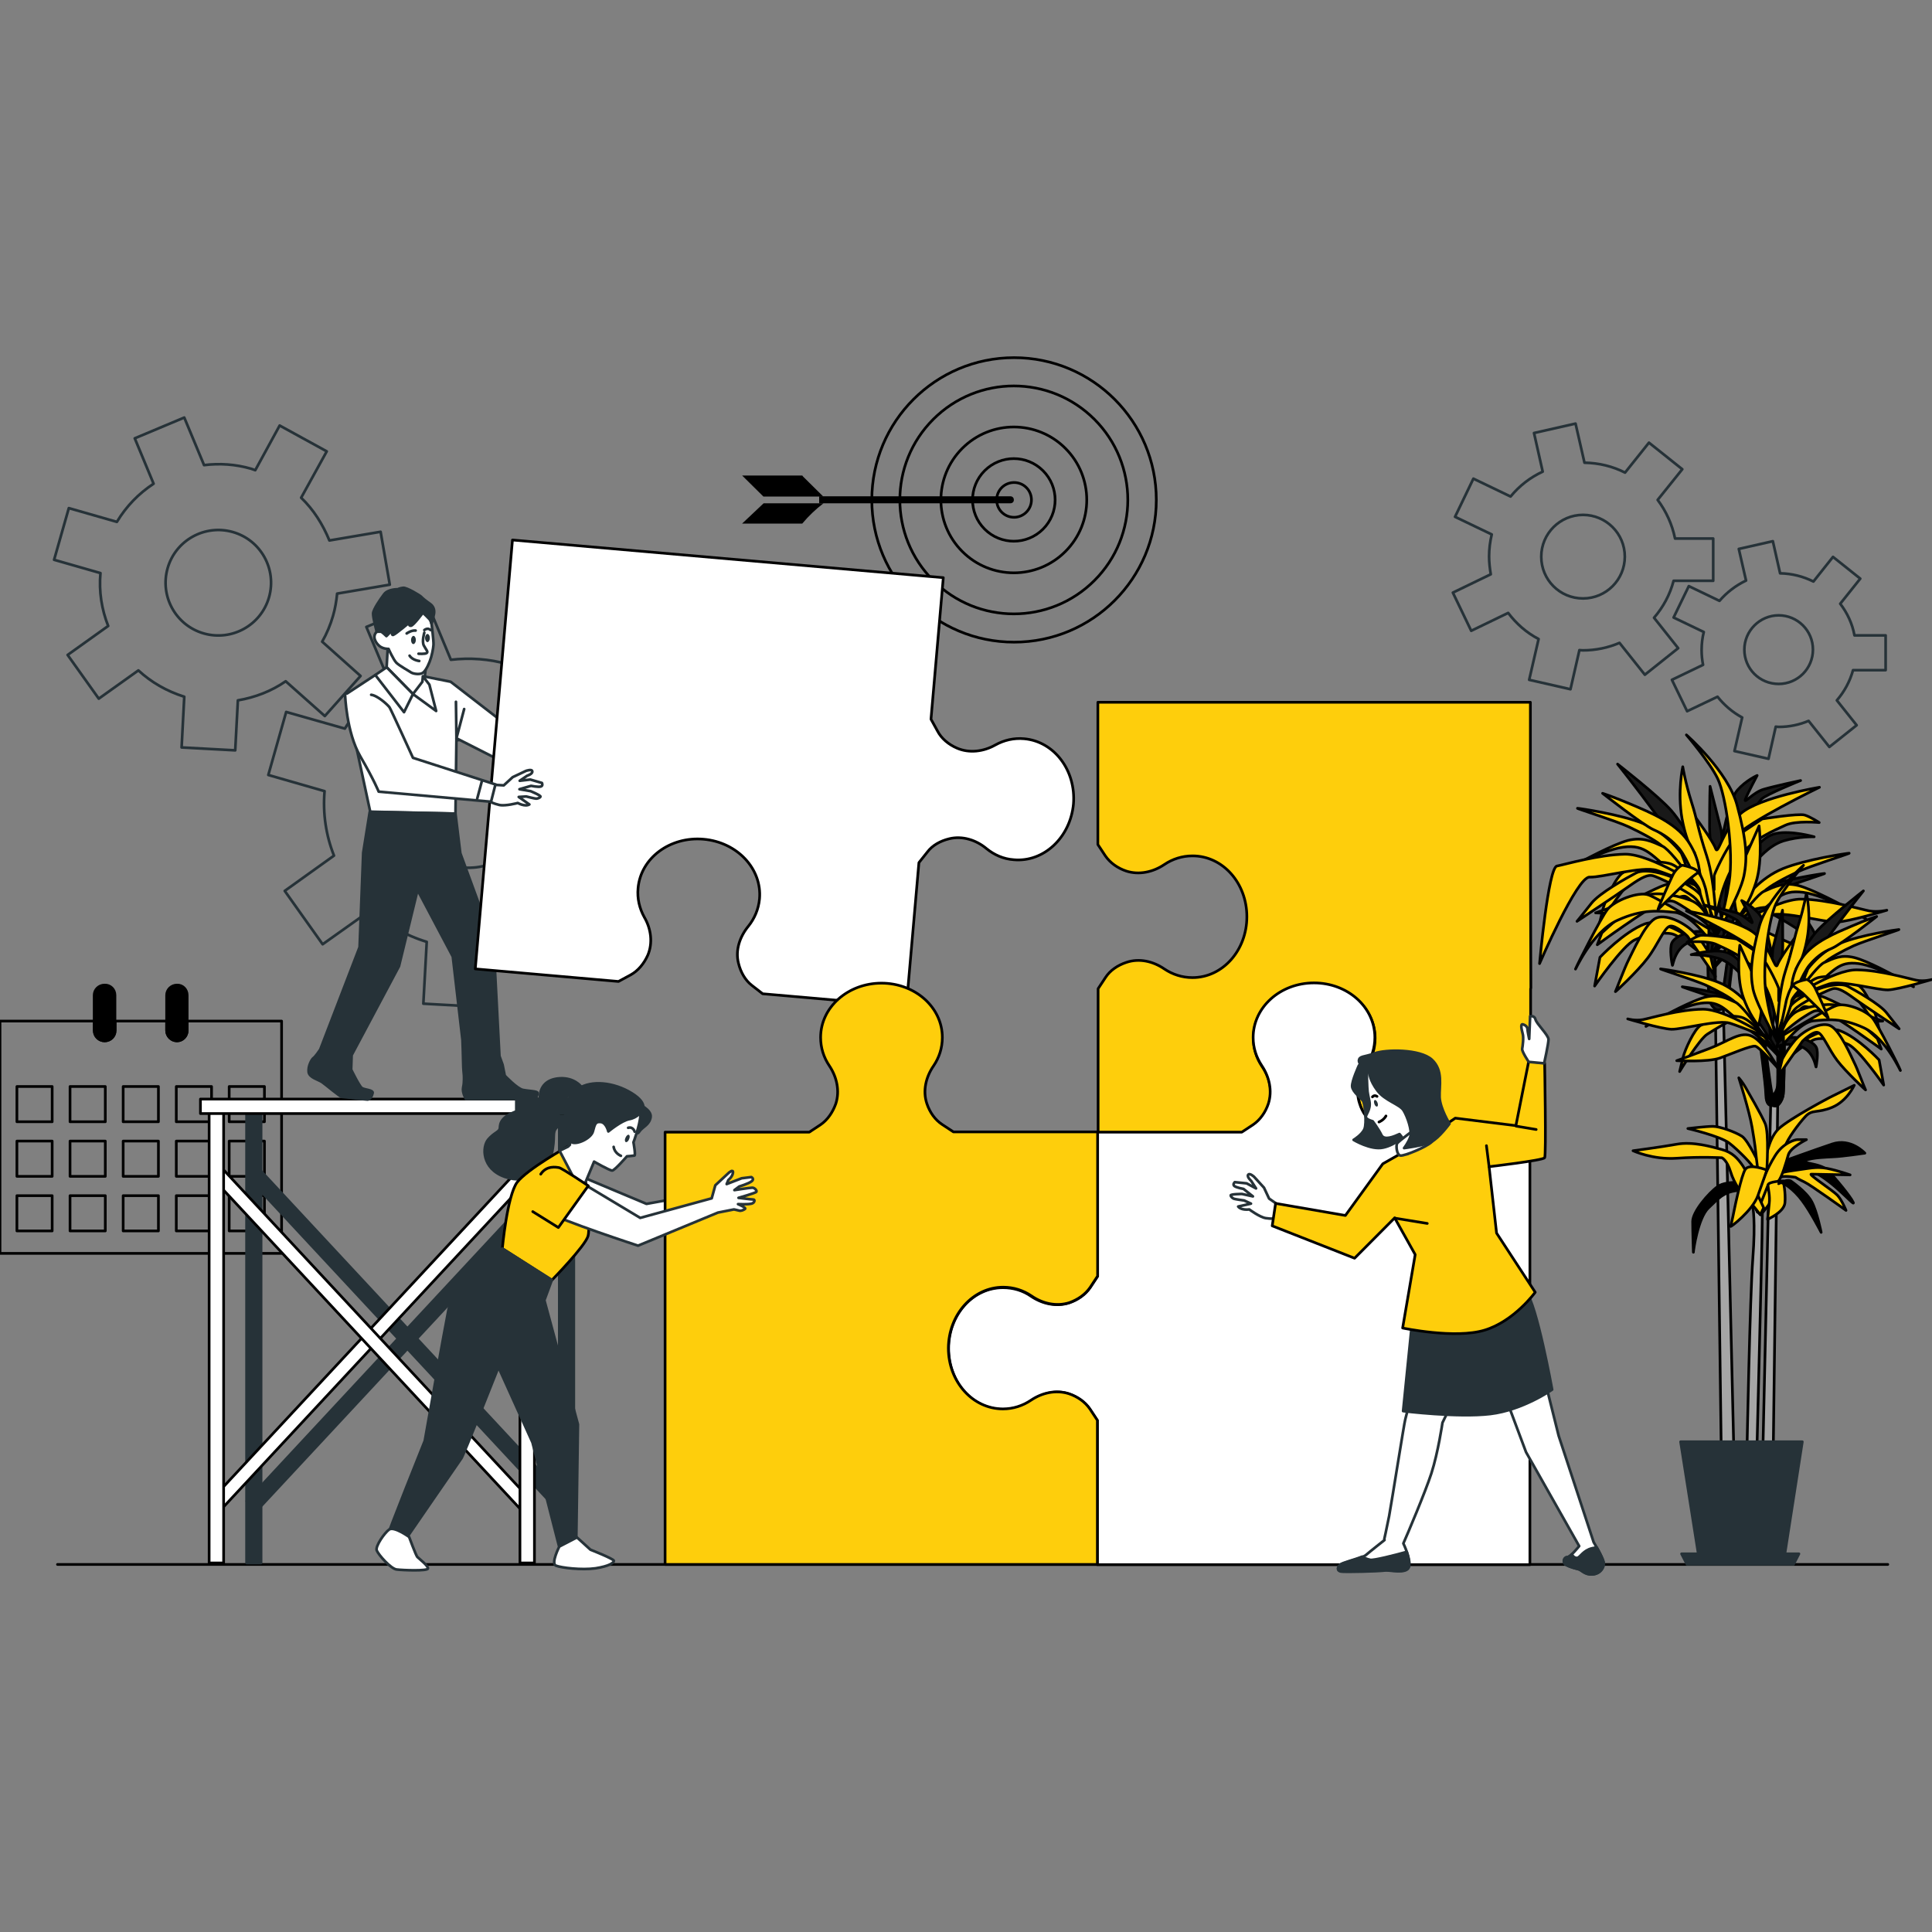 <?xml version="1.0" encoding="utf-8"?>
<!-- Generator: Adobe Illustrator 28.1.0, SVG Export Plug-In . SVG Version: 6.00 Build 0)  -->
<svg version="1.1" id="Layer_1" xmlns="http://www.w3.org/2000/svg" xmlns:xlink="http://www.w3.org/1999/xlink" x="0px" y="0px"
	 viewBox="0 0 800 800" style="enable-background:new 0 0 800 800;" xml:space="preserve">
<rect x="0" y="0" width="800" height="800" fill="#808080" stroke="none"/>
<style type="text/css">
	.st0{fill:none;stroke:#000000;stroke-width:1.109;stroke-linecap:round;stroke-linejoin:round;stroke-miterlimit:10;}
	.st1{fill:#A6A6A6;stroke:#000000;stroke-width:1.109;stroke-linecap:round;stroke-linejoin:round;stroke-miterlimit:10;}
	.st2{fill:#191919;stroke:#000000;stroke-width:1.109;stroke-linecap:round;stroke-linejoin:round;stroke-miterlimit:10;}
	.st3{fill:#FECE0C;stroke:#000000;stroke-width:1.109;stroke-linecap:round;stroke-linejoin:round;stroke-miterlimit:10;}
	.st4{stroke:#000000;stroke-width:1.109;stroke-linecap:round;stroke-linejoin:round;stroke-miterlimit:10;}
	.st5{fill:#263238;stroke:#263238;stroke-width:1.109;stroke-linecap:round;stroke-linejoin:round;stroke-miterlimit:10;}
	.st6{fill:none;stroke:#000000;stroke-width:1.109;stroke-miterlimit:10;}
	.st7{fill:none;stroke:#000000;stroke-width:1.109;stroke-miterlimit:10;}
	.st8{fill:none;stroke:#000000;stroke-width:1.109;stroke-miterlimit:10;}
	.st9{fill:none;}
	.st10{fill:none;stroke:#263238;stroke-width:1.109;stroke-linecap:round;stroke-linejoin:round;stroke-miterlimit:10;}
	.st11{fill:#FFFFFF;stroke:#000000;stroke-width:1.109;stroke-linecap:round;stroke-linejoin:round;stroke-miterlimit:10;}
	.st12{fill:#FFFFFF;stroke:#263238;stroke-width:1.109;stroke-linecap:round;stroke-linejoin:round;stroke-miterlimit:10;}
	.st13{fill:#263238;}
	.st14{fill:#263238;stroke:#263238;stroke-width:1.109;stroke-linecap:round;stroke-linejoin:round;stroke-miterlimit:10;}
	.st15{fill:#263238;stroke:#263238;stroke-width:1.109;stroke-linecap:round;stroke-linejoin:round;stroke-miterlimit:9.999;}
	.st16{fill:#FFFFFF;stroke:#000000;stroke-width:1.109;stroke-linecap:round;stroke-linejoin:round;stroke-miterlimit:9.999;}
	.st17{fill:#FFFFFF;stroke:#000000;stroke-width:1.109;stroke-linecap:round;stroke-linejoin:round;stroke-miterlimit:10;}
</style>
<g>
	<g id="Floor_00000145034493067141230720000003901367421692009112_">
		<line class="st0" x1="23.8" y1="647.8" x2="781.7" y2="647.8"/>
	</g>
	<g id="Plant">
		<g>
			<g>
				<g>
					<path class="st1" d="M707.2,380.8c0,0,0,29.3,0.6,32.5c0.6,3.1,2.5,4.4,2.5,4.4l2.4,181.1l5.2,0.3l-3.1-131.9l-1.2-49.5
						c0,0,2.1,0.1,2.3-5.1c0.2-5.2,3-26,3-26l-2-0.6c0,0-3.1,25.9-3.8,26.7c-0.6,0.8-2.4-1.6-2.7-4.1c-0.3-2.5,0-27.9,0-27.9
						L707.2,380.8z"/>
					<path class="st2" d="M713.5,417.7c0.2-0.1,0.5-0.2,0.7-0.3c0.6-0.5,1.4-1.6,1.5-4.8c0.2-5.2,3-26,3-26l-2-0.6
						c0,0-3.1,25.9-3.8,26.7c-0.6,0.8-2.4-1.6-2.7-4.1c-0.3-2.5,0-27.9,0-27.9l-3.1,0.2c0,0,0,29.3,0.6,32.5
						c0.6,3.1,2.5,4.4,2.5,4.4S711,418.7,713.5,417.7z"/>
					<path class="st2" d="M712.5,380.3c0,0,6-8.3,15.5-12.2c9.6-3.9,26.8-6.4,27.5-6.4s-16.2,5.3-21.3,7.7c-5.2,2.4-11.9,6-14,8.2
						c-2,2.2-11.6,17.6-11.6,17.6S708.9,388.8,712.5,380.3z"/>
					<path class="st3" d="M696.2,353.3c0,0-6-8.3-15.5-12.2c-9.6-3.9-26.8-6.4-27.5-6.4s16.2,5.3,21.3,7.7s11.9,6,14,8.2
						c2,2.2,11.6,17.6,11.6,17.6S699.8,361.7,696.2,353.3z"/>
					<path class="st3" d="M709.3,376.6c0,0-16.3-24.2-20.9-26.2c-4.5-2-8.2-3.9-14.3-2.4c-6.1,1.6-18.8,8.5-21.2,9.7
						c-2.4,1.3-5.5,3.5-6.7,4.1c-1.3,0.6,16.2-9.7,25.9-11c9.7-1.3,11.5,3.5,22,11.6C704.6,370.7,709.3,376.6,709.3,376.6z"/>
					<path class="st3" d="M709.3,376.6c0,0-10.8-17.3-18.2-19.1c-7.4-1.9-16.2,2.2-19.1,3.9s-7.4,11.5-8.3,15.2
						c-0.9,3.8-1.6,6.6-1.6,6.6s9.4-15.4,13.2-17.7c3.8-2.4,9.6-6,11.3-6.3C688.3,358.9,705.6,369.4,709.3,376.6z"/>
					<path class="st3" d="M704.9,367.7c0,0-21-14.1-32-14c-11,0.2-24.6,4.2-28.2,4.9c-3.6,0.6-7.2,40.4-7.2,40.4s15.5-36,20.7-35.8
						s22.1-4.7,27.8-2.8C691.6,362.2,704.9,367.7,704.9,367.7z"/>
					<path class="st3" d="M709,382.1c0,0-6.7-12.7-12.4-15.5c-5.6-2.8-11.3,2.2-20.2,5.6c-8.9,3.5-15.7,5.8-15.7,5.8
						s14.7,0.8,20.4-1.3c5.6-2,14.6-6,16.6-5.6C699.8,371.5,709,382.1,709,382.1z"/>
					<path class="st2" d="M713.9,386.3c0,0-6-32.2-6-43.9c0-11.8,0.2-16.8,0.2-16.8s3.9,15.4,4.4,17.3c0.5,1.9,0.5,5,0.5,5
						s2.8-16.6,6.4-20.7c3.6-4.1,8.2-6.1,8.2-6.1s-4.1,7.7-4.9,9.9c-0.8,2.2,3.3-3,7.7-4.2c4.4-1.3,15.2-3.6,15.2-3.6
						s-14.4,5.8-16.2,7.7s-6,8.8-6.3,9.6c-0.3,0.8-5.5,9.7-6.9,14.9C714.8,360.4,713.9,386.3,713.9,386.3z"/>
					<path class="st3" d="M717.5,347.3l12.2-8.2c0,0,15.1-2.4,17.6-1.6c2.5,0.8,6,3.1,6,3.1s-9.7-0.9-14,1.1c-4.2,2-13.5,5.6-19,13
						c-5.5,7.4-7.5,15.5-8.2,18.2c-0.6,2.7-1.9,7.7-1.9,7.7s-2.8-13.6-1.7-19.1C709.7,356,717.5,347.3,717.5,347.3z"/>
					<path class="st3" d="M702.1,338.5c0,0,7.2,9.7,8.3,12.9c1.1,3.1,2.8-7.8,10.5-14.6c7.7-6.7,32.5-10.8,32.5-10.8
						s-30.1,14.6-34.7,20.4c-4.6,5.8-8.9,15.7-8.9,16.2c0,0.5,0,5.8,0,5.8L702.1,338.5z"/>
					<path class="st2" d="M707.3,358.9c0,0-10-17.3-15.2-23.2c-5.2-6-22.3-19.3-22.3-19.3s7.1,8.8,16.2,21.2
						c9.1,12.4,23.5,30.6,23.5,30.6L707.3,358.9z"/>
					<path class="st3" d="M705.9,392.6c0,0-16.3-13.3-24.9-10c-8.6,3.3-18.5,13.8-18.5,13.8l-2.2,11.9c0,0,11.6-16.8,16.6-19.1
						c5-2.4,12.1-3.3,15.5-2.5c3.5,0.8,13.6,9.4,14.1,10.5C707,398.2,705.9,392.6,705.9,392.6z"/>
					<path class="st3" d="M701.7,353.1c0,0-3.1-2.8-5.2-14.1c-2-11.3,0.3-21.5,0.3-21.5s1.1,6.7,3.6,14.6c2.5,7.8,2.5,10.7,6.3,22.3
						c3.8,11.6,4.2,32.5,4.1,32.9C710.6,387.7,701.7,353.1,701.7,353.1z"/>
					<path class="st2" d="M727.4,356.4c0,0,4.9-6.3,11.1-8.2c6.3-1.9,12.7-1.7,12.7-1.7s-9.4-2.7-15.7-1.4
						c-6.3,1.3-11.1,8.6-13.3,15.5c-2.2,6.9-2.2,23.1-2.2,23.1S723.5,362.5,727.4,356.4z"/>
					<path class="st3" d="M703.8,362.4c0,0,0.3-6.6-4.9-14.2c-5.2-7.6-15.9-11.9-23.4-15.1c-7.5-3.2-11.9-4.6-11.9-4.6
						s16.8,13.2,21.2,15.1c4.4,1.9,7.6,4.4,10.7,8c3,3.6,8.5,16.6,8.5,17.4C704,369.9,703.8,362.4,703.8,362.4z"/>
					<path class="st3" d="M722.7,371.9c0,0,6-8.3,15.5-12.2c9.6-3.9,26.8-6.4,27.5-6.4s-16.2,5.3-21.3,7.7c-5.2,2.4-11.9,6-14,8.2
						c-2,2.2-11.6,17.6-11.6,17.6S719.1,380.4,722.7,371.9z"/>
					<path class="st3" d="M709.5,395.3c0,0,16.3-24.2,20.9-26.2c4.5-2,8.2-3.9,14.3-2.4c6.1,1.6,18.8,8.5,21.2,9.7
						c2.4,1.3,5.5,3.5,6.7,4.1s-16.2-9.7-25.9-11c-9.7-1.3-11.5,3.5-22,11.6C714.2,389.3,709.5,395.3,709.5,395.3z"/>
					<path class="st2" d="M709.5,395.3c0,0,10.8-17.3,18.2-19.1c7.4-1.9,16.2,2.2,19.1,3.9s7.4,11.5,8.3,15.2
						c0.9,3.8,1.6,6.6,1.6,6.6s-9.4-15.4-13.2-17.7c-3.8-2.4-9.6-6-11.3-6.3C730.5,377.5,713.3,388,709.5,395.3z"/>
					<path class="st3" d="M713.9,386.3c0,0,21-14.1,32-14c11,0.2,24.6,4.2,28.2,4.9c3.6,0.6,7.2-0.3,7.2-0.3s-15.5,4.7-20.7,4.9
						c-5.2,0.2-22.1-4.7-27.8-2.8C727.2,380.8,713.9,386.3,713.9,386.3z"/>
					<path class="st3" d="M719.6,380c0,0-3.6-11,0.2-19c3.8-8,8.6-19,8.6-19s1.7,14-1.3,23.4C724.1,374.9,719.6,380,719.6,380z"/>
					<path class="st3" d="M710.5,388c0,0,0-13.6-9.4-20.1c-9.4-6.4-19.9-8.5-23.7-6.4c-3.8,2-15.1,8.3-18.4,12.5
						c-3.3,4.2-6,7.5-6,7.5s16.6-11,21.8-14.7s7.7-4.7,9.6-4.2c1.9,0.5,12.7,5.5,16.9,8.8C705.6,374.7,710.5,388,710.5,388z"/>
					<path class="st2" d="M710.8,390.2c-0.2-0.5,0.3-4.1-6.1-4.5s-11.3,2.4-12.4,4.7c-1.1,2.4,0,8.6,0.2,9.3c0.2,0.6,0.9-8.3,8.5-10
						C708.4,387.9,710.8,390.2,710.8,390.2z"/>
					<path class="st3" d="M708.3,396c0,0-2-4.4-6.1-9.1s-12.9-9.1-17.1-6.4c-4.2,2.7-9.1,13.8-10.7,16.9c-1.6,3.1-5.2,12.7-5.5,13.2
						c-0.3,0.5,9.3-8.5,13.3-13.8c4.1-5.3,6.9-12.7,9.3-13.3c2.4-0.6,7.2,4.1,7.2,4.1l11.6,16.8L708.3,396z"/>
					<path class="st3" d="M708.9,384.6c0,0-2-9.4-9.1-11.9c-7.1-2.5-15.5-3.5-18.8-1.6c-3.3,1.9-17.7,15.2-17.7,15.2l-1.9,4.9
						c0,0,21.2-15.5,26-17.1c4.9-1.6,4.9-1.6,10,1.6C702.6,378.8,708.9,384.6,708.9,384.6z"/>
					<path class="st3" d="M707.6,384.6c0,0-20.6-12.4-24.9-14c-4.4-1.6-14.3,2.4-17.1,6c-2.8,3.6-12.7,23.2-13.2,24.6
						c-0.5,1.4,6.6-15.2,17.3-20.1c10.7-4.9,17.6-3.9,23.8-3.3c6.3,0.6,14.1,11.1,14.1,11.1L707.6,384.6L707.6,384.6z"/>
					<path class="st3" d="M709.8,400.8c0,0,6.7-12.7,12.4-15.5c5.6-2.8,11.3,2.2,20.2,5.6c8.9,3.5,15.7,5.8,15.7,5.8
						s-14.7,0.8-20.4-1.3c-5.6-2-14.6-6-16.6-5.6C719.1,390.1,709.8,400.8,709.8,400.8z"/>
					<path class="st3" d="M710.5,388c0,0,3.5-9.9,5.5-22.7c2-12.9-1.4-35.9-4.7-42.8c-3.3-6.9-13-18.2-13-18.2s17.3,15.1,21,29.2
						c3.8,14.1,4.4,21.6,2.8,29.3C720.5,370.5,710.5,388,710.5,388z"/>
					<g>
						<path class="st3" d="M706.3,368.2c0,0-1.5-5.8-3.2-6.9c-1.7-1.2-5.1,0.2-5.1,0.2s5.9,5.3,5.9,7.6s6,16.6,6,16.6L706.3,368.2z"
							/>
						<path class="st3" d="M703.1,361.3c0,0-2.5,1.8-4.5,3.6c-2,1.8-11.4,11.1-12,11.7c-0.6,0.6,4.9-11.9,6.1-14.3
							c1.2-2.4,3.4-4.1,4.1-4C697.5,358.4,703.3,359.8,703.1,361.3z"/>
					</g>
				</g>
				<g>
					<path class="st1" d="M738.9,425.3c0,0,0,25.7-0.6,28.5c-0.6,2.7-2.2,3.9-2.2,3.9l-2.1,163.7l-4.5,0.3l2.7-120.6l1-43.4
						c0,0-1.9,0.1-2-4.4c-0.1-4.5-2.6-22.8-2.6-22.8l1.8-0.6c0,0,2.7,22.7,3.3,23.4c0.6,0.7,2.1-1.4,2.3-3.6c0.3-2.2,0-24.5,0-24.5
						L738.9,425.3z"/>
					<path class="st4" d="M733.4,457.6c-0.2-0.1-0.4-0.2-0.7-0.2c-0.6-0.4-1.3-1.4-1.3-4.2c-0.1-4.5-2.6-22.8-2.6-22.8l1.8-0.6
						c0,0,2.7,22.7,3.3,23.4c0.6,0.7,2.1-1.4,2.3-3.6s0-24.5,0-24.5l2.7,0.1c0,0,0,25.7-0.6,28.5c-0.6,2.7-2.2,3.9-2.2,3.9
						S735.6,458.5,733.4,457.6z"/>
					<path class="st2" d="M734.3,424.9c0,0-5.2-7.3-13.6-10.7c-8.4-3.4-23.5-5.6-24.1-5.6s14.2,4.7,18.7,6.7
						c4.5,2.1,10.4,5.2,12.2,7.1c1.8,1.9,10.2,15.4,10.2,15.4S737.4,432.3,734.3,424.9z"/>
					<path class="st3" d="M748.6,401.2c0,0,5.2-7.3,13.6-10.7c8.4-3.4,23.5-5.6,24.1-5.6c0.6,0-14.2,4.7-18.7,6.7
						c-4.5,2.1-10.4,5.2-12.2,7.1c-1.8,1.9-10.2,15.4-10.2,15.4S745.4,408.6,748.6,401.2z"/>
					<path class="st3" d="M737,421.6c0,0,14.3-21.2,18.3-23c4-1.8,7.1-3.4,12.5-2.1s16.5,7.4,18.6,8.5c2.1,1.1,4.8,3,5.9,3.6
						c1.1,0.6-14.2-8.5-22.7-9.6c-8.5-1.1-10,3-19.2,10.2S737,421.6,737,421.6z"/>
					<path class="st3" d="M737,421.6c0,0,9.5-15.1,15.9-16.8c6.5-1.6,14.2,1.9,16.8,3.4s6.5,10,7.3,13.3c0.8,3.3,1.4,5.8,1.4,5.8
						s-8.2-13.5-11.5-15.5s-8.4-5.2-9.9-5.5C755.5,406.1,740.3,415.3,737,421.6z"/>
					<path class="st3" d="M740.9,413.8c0,0,18.4-12.4,28-12.2c9.6,0.1,21.6,3.7,24.7,4.3c3.2,0.6,6.3-0.3,6.3-0.3
						s-13.6,4.1-18.1,4.3c-4.5,0.1-19.4-4.1-24.3-2.5C752.6,409,740.9,413.8,740.9,413.8z"/>
					<path class="st3" d="M737.3,426.4c0,0,5.9-11.1,10.9-13.6c4.9-2.5,9.9,1.9,17.7,4.9s13.7,5.1,13.7,5.1s-12.9,0.7-17.9-1.1
						c-4.9-1.8-12.8-5.2-14.6-4.9C745.4,417.1,737.3,426.4,737.3,426.4z"/>
					<path class="st2" d="M733,430.1c0,0,5.2-28.2,5.2-38.5s-0.1-14.7-0.1-14.7s-3.4,13.5-3.8,15.1c-0.4,1.6-0.4,4.4-0.4,4.4
						s-2.5-14.6-5.6-18.1s-7.1-5.4-7.1-5.4s3.6,6.7,4.3,8.7c0.7,1.9-2.9-2.6-6.7-3.7c-3.8-1.1-13.3-3.2-13.3-3.2s12.6,5.1,14.2,6.7
						c1.5,1.6,5.2,7.7,5.5,8.4c0.3,0.7,4.8,8.5,6,13.1C732.2,407.4,733,430.1,733,430.1z"/>
					<path class="st3" d="M729.9,395.9l-10.7-7.1c0,0-13.2-2.1-15.4-1.4c-2.2,0.7-5.2,2.7-5.2,2.7s8.5-0.8,12.2,1
						c3.7,1.8,11.8,4.9,16.6,11.4c4.8,6.5,6.6,13.6,7.1,15.9c0.6,2.3,1.6,6.7,1.6,6.7s2.5-12,1.5-16.8
						C736.7,403.6,729.9,395.9,729.9,395.9z"/>
					<path class="st3" d="M743.3,388.2c0,0-6.3,8.5-7.3,11.3c-1,2.7-2.5-6.9-9.2-12.8c-6.7-5.9-28.5-9.5-28.5-9.5
						s26.4,12.8,30.4,17.9c4,5.1,7.8,13.7,7.8,14.2c0,0.4,0,5.1,0,5.1L743.3,388.2z"/>
					<path class="st2" d="M738.8,406.1c0,0,8.8-15.1,13.3-20.3c4.5-5.2,19.5-16.9,19.5-16.9s-6.2,7.7-14.2,18.6
						c-8,10.9-20.6,26.8-20.6,26.8L738.8,406.1z"/>
					<path class="st3" d="M740,435.6c0,0,14.3-11.7,21.9-8.8c7.6,2.9,16.2,12.1,16.2,12.1l1.9,10.4c0,0-10.2-14.7-14.6-16.8
						c-4.4-2.1-10.6-2.9-13.6-2.2c-3,0.7-12,8.2-12.4,9.2C739.1,440.6,740,435.6,740,435.6z"/>
					<path class="st3" d="M743.8,401c0,0,2.7-2.5,4.5-12.4c1.8-9.9-0.3-18.8-0.3-18.8s-1,5.9-3.2,12.8c-2.2,6.9-2.2,9.3-5.5,19.5
						s-3.7,28.5-3.6,28.9C735.9,431.4,743.8,401,743.8,401z"/>
					<path class="st2" d="M721.2,403.9c0,0-4.3-5.5-9.8-7.1c-5.5-1.6-11.1-1.5-11.1-1.5s8.2-2.3,13.7-1.2c5.5,1.1,9.8,7.6,11.7,13.6
						c1.9,6,1.9,20.2,1.9,20.2S724.6,409.2,721.2,403.9z"/>
					<path class="st3" d="M741.9,409.2c0,0-0.3-5.8,4.3-12.5s14-10.4,20.5-13.2c6.5-2.8,10.4-4,10.4-4s-14.7,11.6-18.6,13.2
						c-3.9,1.6-6.7,3.9-9.3,7s-7.4,14.5-7.4,15.3C741.7,415.7,741.9,409.2,741.9,409.2z"/>
					<path class="st3" d="M725.3,417.5c0,0-5.2-7.3-13.6-10.7c-8.4-3.4-23.5-5.6-24.1-5.6s14.2,4.7,18.7,6.7
						c4.5,2.1,10.4,5.2,12.2,7.1c1.8,1.9,10.2,15.4,10.2,15.4S728.5,424.9,725.3,417.5z"/>
					<path class="st3" d="M736.9,438c0,0-14.3-21.2-18.3-23c-4-1.8-7.1-3.4-12.5-2.1c-5.4,1.4-16.5,7.4-18.6,8.5
						c-2.1,1.1-4.8,3-5.9,3.6c-1.1,0.6,14.2-8.5,22.7-9.6c8.5-1.1,10,3,19.2,10.2C732.8,432.7,736.9,438,736.9,438z"/>
					<path class="st3" d="M736.9,438c0,0-9.5-15.1-15.9-16.8c-6.5-1.6-14.2,1.9-16.8,3.4s-6.5,10-7.3,13.3s-1.4,5.8-1.4,5.8
						s8.2-13.5,11.5-15.5c3.3-2.1,8.4-5.2,9.9-5.5C718.5,422.4,733.6,431.6,736.9,438z"/>
					<path class="st3" d="M733,430.1c0,0-18.4-12.4-28-12.2c-9.6,0.1-21.6,3.7-24.7,4.3c-3.2,0.6-6.3-0.3-6.3-0.3s13.6,4.1,18.1,4.3
						c4.5,0.1,19.4-4.1,24.3-2.5S733,430.1,733,430.1z"/>
					<path class="st3" d="M728.1,424.6c0,0,3.2-9.6-0.1-16.6c-3.3-7-7.6-16.6-7.6-16.6s-1.5,12.2,1.1,20.5
						C724.1,420.1,728.1,424.6,728.1,424.6z"/>
					<path class="st3" d="M736.1,431.6c0,0,0-12,8.2-17.6c8.2-5.6,17.5-7.4,20.8-5.6c3.3,1.8,13.2,7.3,16.1,11
						c2.9,3.7,5.2,6.6,5.2,6.6s-14.6-9.6-19.1-12.9c-4.5-3.3-6.7-4.1-8.4-3.7c-1.6,0.4-11.1,4.8-14.8,7.7
						C740.3,420,736.1,431.6,736.1,431.6z"/>
					<path class="st2" d="M735.8,433.6c0.1-0.4-0.3-3.6,5.4-4s9.9,2.1,10.9,4.1c1,2.1,0,7.6-0.1,8.1c-0.1,0.6-0.8-7.3-7.4-8.8
						C737.8,431.5,735.8,433.6,735.8,433.6z"/>
					<path class="st3" d="M738,438.6c0,0,1.8-3.8,5.4-8c3.6-4.1,11.3-8,15-5.6c3.7,2.3,8,12.1,9.3,14.8c1.4,2.7,4.5,11.1,4.8,11.5
						s-8.1-7.4-11.7-12.1c-3.6-4.7-6-11.1-8.1-11.7c-2.1-0.6-6.3,3.6-6.3,3.6l-10.2,14.7L738,438.6z"/>
					<path class="st3" d="M737.4,428.6c0,0,1.8-8.2,8-10.4c6.2-2.2,13.6-3,16.5-1.4s15.5,13.3,15.5,13.3l1.6,4.3
						c0,0-18.6-13.6-22.8-15c-4.3-1.4-4.3-1.4-8.8,1.4C742.9,423.5,737.4,428.6,737.4,428.6z"/>
					<path class="st3" d="M738.5,428.6c0,0,18-10.9,21.9-12.2c3.8-1.4,12.5,2.1,15,5.2c2.5,3.2,11.1,20.3,11.5,21.6
						c0.4,1.2-5.8-13.3-15.1-17.6c-9.3-4.3-15.4-3.4-20.9-2.9c-5.5,0.6-12.4,9.8-12.4,9.8L738.5,428.6L738.5,428.6z"/>
					<path class="st3" d="M736.6,442.8c0,0-5.9-11.1-10.9-13.6c-4.9-2.5-9.9,1.9-17.7,4.9c-7.8,3-13.7,5.1-13.7,5.1
						s12.9,0.7,17.9-1.1c4.9-1.8,12.8-5.2,14.6-4.9C728.5,433.4,736.6,442.8,736.6,442.8z"/>
					<path class="st3" d="M736.1,431.6c0,0-3-8.7-4.8-19.9c-1.8-11.3,1.2-31.5,4.1-37.5c2.9-6,11.4-15.9,11.4-15.9
						s-15.1,13.2-18.4,25.6c-3.3,12.4-3.8,19-2.5,25.7C727.3,416.2,736.1,431.6,736.1,431.6z"/>
					<g>
						<path class="st3" d="M739.7,414.2c0,0,1.3-5,2.8-6.1c1.5-1,4.5,0.1,4.5,0.1s-5.2,4.6-5.2,6.7c0,2.1-5.3,14.6-5.3,14.6
							L739.7,414.2z"/>
						<path class="st3" d="M742.5,408.2c0,0,2.2,1.6,4,3.1c1.7,1.6,10,9.8,10.5,10.3c0.5,0.5-4.3-10.4-5.4-12.5s-3-3.6-3.6-3.5
							C747.4,405.7,742.3,406.8,742.5,408.2z"/>
					</g>
				</g>
				<g>
					<path class="st4" d="M738.3,480.9c0,0,12.7-4.6,20.4-7.2c7.7-2.6,13.5,3.8,13.5,3.8s-9.6,1.4-13,1.5c-3.4,0.2-8.6,0.3-11.6,1.5
						c-3.1,1.2,6.2,1,9.2,4.1c3.1,3.1,9.6,11,10.6,13.3c1,2.4-10.4-11.3-18.5-13.3s-14.4,2.2-14.4,2.2L738.3,480.9z"/>
					<path class="st1" d="M725.8,499.8c0,0,1.2,5.6,0,21.4c-1.2,15.7-2.4,78.9-2.4,78.9l4.1,0.5c0,0,2.1-84.9,2.1-87.8
						c0-2.9,0.2-13.3,0.2-13.3L725.8,499.8z"/>
					<path class="st3" d="M729,483.2c-0.3-0.7-5.1-11-7.7-12.7c-2.6-1.7-9.1-4.1-12-4.1c-2.9,0-10.4,0.9-10.4,0.9s13.3,3.1,17.1,6
						c3.8,2.9,10.3,9.6,10.4,10.8s1.5,3.9,1.5,3.9S730.9,487.3,729,483.2z"/>
					<path class="st4" d="M725.3,489.8c0,0-10.3-1.2-14,1.5c-3.8,2.7-10.4,10.4-10.4,14.5c0,4.1,0.3,13.5,0.3,12.7
						s1.9-14.2,6.2-18.3c4.3-4.1,6.2-6.5,11.8-7.2c5.6-0.7,5.6-0.7,5.6-0.7l5.8,3.1L725.3,489.8z"/>
					<path class="st3" d="M733.1,487.4c0,0,2.1-1.7,9.4-2.7c7.4-1,9.4-1.7,14-0.9c4.6,0.9,9.6,2.7,9.6,2.7s-14.7-0.3-16.1-0.3
						c-1.4,0,8.9,6.7,10.8,8.7s3.6,6.3,3.6,6.3s-14.7-10.6-17.3-11.8c-2.6-1.2-3.6-1.9-3.6-1.9s-4.1-0.7-5.8-0.2
						c-1.7,0.5-3.1,1-3.6,1.2c-0.5,0.2-2.4,0.7-2.4,0.7L733.1,487.4z"/>
					<path class="st3" d="M730.9,481.8c0,0,0.9-9.9,5.6-14.4c4.8-4.4,21.2-13,21.2-13l10.1-5c0,0-2.9,6.5-9.1,9.1
						c-6.2,2.6-8.2,0.7-11.1,3.8c-2.9,3.1-7.5,9.4-8.4,12.3c-0.9,2.9-6.5,11-6.8,12.8C732.1,489.3,730.9,481.8,730.9,481.8z"/>
					<path class="st3" d="M731.6,484.5c0,0,1-15.4-0.7-19.3c-1.7-3.9-7-13-8.2-15.1s-2.7-3.8-2.7-3.8s4.3,13.5,5.5,20.5
						c1.2,7,1.4,9.2,1.7,12.1c0.3,2.9,0.7,5.5,0.7,5.5L731.6,484.5L731.6,484.5z"/>
					<path class="st3" d="M729.4,490.2c0,0,2.2-6.2,5.6-11.6c3.4-5.5,8.4-6.7,9.2-6.7c0.9,0,3.8,0,3.8,0s-6.7,3.3-7.5,6.3
						c-0.9,3.1-2.7,9.4-4.1,10.8c-1.4,1.4-4.8,8.6-5.6,10.3c-0.9,1.7-3.1,2.6-3.1,2.6S724.6,497.2,729.4,490.2z"/>
					<path class="st3" d="M732.1,490.7l-4.4,11.1l1.4,1.2c0,0,2.1-2.4,3.6-4.6c1.5-2.2,2.7-3.9,2.7-5S732.1,490.7,732.1,490.7z"/>
					<path class="st3" d="M730.3,500.1c0,0-6.5-14.2-8.6-17.3c-2.1-3.1-4.3-5.6-8.7-6.8c-4.4-1.2-12-3.4-18.7-2.2
						c-6.7,1.2-18.1,2.7-18.1,2.7s8.2,3.8,18.1,3.1c9.9-0.7,18.7-0.2,18.7-0.2s2.1,0.9,3.6,5.8c1.5,5,4.8,9.4,6.8,11.3
						c2.1,1.9,5.5,6.5,5.5,6.5L730.3,500.1z"/>
					<path class="st3" d="M731.6,484.5c0,0-7.2-2.9-8.9-0.3c-1.7,2.6-4.4,15.9-4.4,15.9s-1.4,7-1.7,7.7c-0.3,0.7,9.1-6.5,11.3-12.7
						C730.1,489,731.6,484.5,731.6,484.5z"/>
					<path class="st3" d="M738.4,489c0,0-6.3,0.2-6.3,1.7c0,1.5,0.9,4.3,0.5,7.7c-0.3,3.4-0.7,6.5-0.7,6.5s6.8-2.9,7.2-6.8
						C739.5,494.1,738.4,489,738.4,489z"/>
					<path class="st4" d="M741.5,489c0,0,6.5,4.4,8.7,8.6c2.2,4.1,3.9,12.7,3.9,12.7s-4.4-8.6-7.9-13.2c-3.4-4.6-8.6-8.4-9.6-7.2
						C735.7,491,739.1,488,741.5,489z"/>
				</g>
			</g>
			<g>
				<polygon class="st5" points="738.8,645.2 703.5,645.2 695.9,597 746.3,597 				"/>
				<polygon class="st5" points="742.7,647.7 698.5,647.7 696.3,643.4 744.9,643.4 				"/>
			</g>
		</g>
	</g>
	<g id="Target">
		<g>
			<g>
				<ellipse class="st6" cx="419.9" cy="207" rx="58.9" ry="58.9"/>
				
					<ellipse transform="matrix(0.707 -0.707 0.707 0.707 -23.413 357.523)" class="st7" cx="419.9" cy="207" rx="47.2" ry="47.2"/>
				
					<ellipse transform="matrix(0.707 -0.707 0.707 0.707 -23.413 357.523)" class="st7" cx="419.9" cy="207" rx="30.2" ry="30.2"/>
				
					<ellipse transform="matrix(0.707 -0.707 0.707 0.707 -23.413 357.523)" class="st7" cx="419.9" cy="207" rx="17.1" ry="17.1"/>
				<path class="st8" d="M427.1,207c0-4-3.2-7.2-7.2-7.2s-7.2,3.2-7.2,7.2s3.2,7.2,7.2,7.2C423.8,214.2,427.1,211,427.1,207z"/>
			</g>
			<g>
				<g>
					<line class="st9" x1="416.9" y1="207" x2="316" y2="207"/>
				</g>
				<g>
					<g>
						<path d="M418.4,208.4h-79.2v-2.9h79.2c0.8,0,1.4,0.6,1.4,1.4l0,0C419.9,207.8,419.2,208.4,418.4,208.4z"/>
					</g>
					<g>
						<g>
							<polygon points="332.2,196.9 332.6,197.4 340.9,205.6 316.1,205.6 307.3,196.9 							"/>
						</g>
						<g>
							<path d="M307.3,216.8l8.9-8.4h24.8c-3.2,2.4-6.2,5.3-8.8,8.4H307.3z"/>
						</g>
					</g>
				</g>
			</g>
		</g>
	</g>
	<g id="Calendar">
		<g>
			<path class="st0" d="M116.6,422.8v96.2H0v-96.2h39.1v3.9c0,2.3,1.9,4.3,4.3,4.3s4.3-1.9,4.3-4.3v-3.9H69v3.9
				c0,2.3,1.9,4.3,4.3,4.3c2.3,0,4.2-1.9,4.2-4.3v-3.9H116.6z"/>
			<g>
				<rect x="7" y="449.9" class="st0" width="14.6" height="14.6"/>
				<rect x="29" y="449.9" class="st0" width="14.6" height="14.6"/>
				<rect x="51" y="449.9" class="st0" width="14.6" height="14.6"/>
				<rect x="73" y="449.9" class="st0" width="14.6" height="14.6"/>
				<rect x="94.9" y="449.9" class="st0" width="14.6" height="14.6"/>
			</g>
			<g>
				<rect x="7" y="472.5" class="st0" width="14.6" height="14.6"/>
				<rect x="29" y="472.5" class="st0" width="14.6" height="14.6"/>
				<rect x="51" y="472.5" class="st0" width="14.6" height="14.6"/>
				<rect x="73" y="472.5" class="st0" width="14.6" height="14.6"/>
				<rect x="94.9" y="472.5" class="st0" width="14.6" height="14.6"/>
			</g>
			<g>
				<rect x="7" y="495.1" class="st0" width="14.6" height="14.6"/>
				<rect x="29" y="495.1" class="st0" width="14.6" height="14.6"/>
				<rect x="51" y="495.1" class="st0" width="14.6" height="14.6"/>
				<rect x="73" y="495.1" class="st0" width="14.6" height="14.6"/>
				<rect x="94.9" y="495.1" class="st0" width="14.6" height="14.6"/>
			</g>
			<g>
				<g>
					<path class="st4" d="M47.6,412.1v14.6c0,2.3-1.9,4.3-4.3,4.3s-4.3-1.9-4.3-4.3v-14.6c0-2.3,1.9-4.2,4.3-4.2
						C45.7,407.8,47.6,409.7,47.6,412.1z"/>
				</g>
				<g>
					<path class="st4" d="M77.5,412.1v14.6c0,2.3-1.9,4.3-4.2,4.3c-2.3,0-4.3-1.9-4.3-4.3v-14.6c0-2.3,1.9-4.2,4.3-4.2
						C75.6,407.8,77.5,409.7,77.5,412.1z"/>
				</g>
			</g>
		</g>
	</g>
	<g id="Gears">
		<g>
			<path class="st10" d="M637.1,264.6l-3.9,16.9l17.1,3.9l3.7-16.2c0.5,0,1,0.1,1.4,0.1c5.4,0,10.5-1.1,15.2-3.1l10.5,13.2l13.8-11
				l-10-12.6c3.8-4.4,6.6-9.6,8.1-15.3h16.4V223h-15.8c-1.2-5.9-3.7-11.3-7.2-16l10.2-12.7l-13.8-11l-9.9,12.4
				c-5.1-2.6-10.8-4-16.8-4.1l-3.7-16.2l-17.2,3.9l3.6,16c-5.2,2.4-9.7,5.9-13.3,10.3l-15.4-7.4l-7.6,15.8l15.2,7.3
				c-0.7,2.9-1.1,6-1.1,9.1c0,2.5,0.3,5,0.7,7.4l-15.7,7.6l7.6,15.8l15.3-7.4C627.9,258.3,632.1,262,637.1,264.6z M655.5,213.2
				c9.5,0,17.3,7.7,17.3,17.3c0,9.5-7.7,17.3-17.3,17.3s-17.3-7.7-17.3-17.3C638.2,220.9,646,213.2,655.5,213.2z"/>
			<path class="st10" d="M721.4,297.1l-3.2,13.9l14.1,3.2l3-13.3c0.4,0,0.8,0.1,1.2,0.1c4.4,0,8.6-0.9,12.4-2.5l8.6,10.8l11.3-9
				l-8.2-10.3c3.1-3.6,5.4-7.8,6.7-12.5h13.5v-14.4h-12.9c-0.9-4.9-3-9.3-5.9-13.1l8.3-10.4l-11.3-9l-8.1,10.2
				c-4.2-2.1-8.8-3.3-13.8-3.4l-3-13.3l-14.1,3.2l3,13.1c-4.2,2-8,4.9-11,8.4l-12.7-6.1l-6.3,13l12.5,6c-0.6,2.4-0.9,4.9-0.9,7.5
				c0,2.1,0.2,4.1,0.6,6.1l-12.9,6.2l6.3,13l12.6-6C713.8,291.8,717.3,294.9,721.4,297.1z M736.5,254.8c7.8,0,14.2,6.3,14.2,14.2
				c0,7.8-6.3,14.2-14.2,14.2s-14.2-6.3-14.2-14.2C722.3,261.2,728.7,254.8,736.5,254.8z"/>
		</g>
		<g>
			<path class="st10" d="M235.9,289.8l12.9-23.4L225,253.3l-12.4,22.5c-0.7-0.2-1.4-0.5-2.1-0.7c-8-2.3-16-2.8-23.8-1.9l-10-24
				l-25,10.4l9.6,22.9c-7.4,4.9-13.8,11.4-18.5,19.2l-24.3-6.9l-7.4,26.1l23.3,6.7c-0.8,9.3,0.6,18.4,3.9,26.7l-20.4,14.6l15.7,22.1
				l20-14.2c6.4,5.9,14.2,10.5,23.1,13.2l-1.4,25.6l27.1,1.5l1.4-25.2c8.7-1.4,16.9-4.7,24.1-9.6l19.7,17.6l18-20.3l-19.4-17.3
				c2.3-4,4.2-8.4,5.5-13c1.1-3.7,1.7-7.5,2.1-11.2l26.5-4.6l-4.6-26.7l-25.8,4.4C246.8,303.1,242.1,295.8,235.9,289.8z
				 M186.8,358.3c-14.1-4-22.3-18.8-18.3-32.9c4-14.1,18.8-22.3,32.9-18.3c14.1,4,22.3,18.8,18.3,32.9
				C215.6,354.2,200.9,362.3,186.8,358.3z"/>
			<path class="st10" d="M124.7,206.1l10.6-19.2l-19.5-10.7l-10.1,18.5c-0.6-0.2-1.1-0.4-1.7-0.6c-6.5-1.9-13.2-2.3-19.5-1.5
				l-8.2-19.7l-20.5,8.6l7.8,18.8c-6.1,4-11.3,9.3-15.2,15.8l-19.9-5.7l-6.1,21.4l19.2,5.5c-0.7,7.6,0.5,15.1,3.2,21.9l-16.8,12
				l12.9,18.1l16.4-11.7c5.3,4.9,11.7,8.6,19,10.9l-1.1,21l22.2,1.2l1.1-20.7c7.1-1.2,13.9-3.8,19.8-7.9l16.2,14.4l14.8-16.6
				l-15.9-14.2c1.9-3.3,3.4-6.9,4.5-10.7c0.9-3.1,1.4-6.2,1.7-9.2l21.8-3.7l-3.8-21.9l-21.2,3.6C133.6,217,129.8,211,124.7,206.1z
				 M84.4,262.3c-11.6-3.3-18.3-15.4-15-27c3.3-11.6,15.4-18.3,27-15c11.6,3.3,18.3,15.4,15,27C108.1,258.9,96,265.6,84.4,262.3z"/>
		</g>
	</g>
	<g id="Puzzle">
		<g>
			<path class="st3" d="M633.7,349.7v-58.9H454.6v58.9l3.1,4.7c2,2.9,5.1,5.1,8.7,6.3c5.3,1.7,11.1,0.4,15.7-2.7
				c3.4-2.3,7.4-3.6,11.7-3.6c12.5,0,22.5,11.2,22.5,25.2c0,13.9-10,25.2-22.5,25.2c-4.3,0-8.3-1.3-11.7-3.6
				c-4.7-3.2-10.4-4.5-15.7-2.7c-3.6,1.2-6.7,3.3-8.6,6.2l-3.1,4.7V469h59.7l4.7-3.1c2.9-1.9,5.1-5,6.2-8.6
				c1.8-5.3,0.5-11.1-2.7-15.7c-2.3-3.4-3.6-7.4-3.6-11.7c0-12.5,11.2-22.5,25.2-22.5c14,0,25.2,10,25.2,22.5
				c0,4.3-1.3,8.3-3.6,11.7c-3.1,4.6-4.4,10.4-2.7,15.7c1.2,3.6,3.4,6.7,6.3,8.7l4.7,3.1h59.7v-59.7l0.1-0.2L633.7,349.7
				L633.7,349.7z"/>
		</g>
		<g>
			<path class="st11" d="M573.9,468.7l-4.7-3.1c-2.9-1.9-5.1-5-6.2-8.6c-1.8-5.3-0.5-11.1,2.7-15.7c2.3-3.4,3.6-7.4,3.6-11.7
				c0-12.5-11.2-22.6-25.2-22.6c-14,0-25.2,10.1-25.2,22.6c0,4.3,1.3,8.2,3.6,11.7c3.1,4.6,4.4,10.4,2.7,15.7
				c-1.2,3.6-3.4,6.7-6.3,8.7l-4.7,3.1h-59.7v59.7l-3.1,4.7c-2,2.9-5.1,5.1-8.7,6.3c-5.3,1.7-11.1,0.4-15.7-2.7
				c-3.4-2.4-7.4-3.6-11.7-3.6c-12.5,0-22.5,11.2-22.5,25.2c0,13.9,10,25.2,22.5,25.2c4.3,0,8.3-1.3,11.7-3.6
				c4.7-3.2,10.4-4.6,15.7-2.8c3.6,1.3,6.7,3.4,8.6,6.3l3.1,4.7v59.7l0,0l179.1,0v-59.7v-59.6v-59.7L573.9,468.7L573.9,468.7z"/>
		</g>
	</g>
	<g id="Character_3">
		<g>
			<g>
				<g>
					<path class="st12" d="M581.9,587.7c-0.4,1.2-5.6,34.1-6.7,40.1c-1.2,6-2,9.5-2,9.5l0.1,0.4c0,0-6.1,4.8-7.7,6.2
						s-9.6,3.1-10.6,4.2c-1,1-1.4,2.2,0.1,2.6s16.7-0.1,18.4-0.4s8.9,1.6,9.9-1.4c1-3-2.3-9.8-2.3-9.8l0,0c1.7-3.8,9.1-21.3,11.6-29
						c2.8-8.7,4.6-21,4.6-21l9.7-19.9l-21.4,3.6C585.5,572.6,582.3,586.5,581.9,587.7z"/>
					<path class="st12" d="M663.9,646.7c-0.5-2.4-4-8.1-4-8.1l-14.5-44.1l-8.7-34.9l-15.5,13.1l10.7,28.6l22,38.9c0,0-3.6,4.6-5,4.6
						c-1.4,0-2.1,2.4-0.2,3.3c1.9,1,4,1.4,5,1.7c1,0.2,2.6,2.4,5.7,2.1C662.5,651.7,664.4,649,663.9,646.7z"/>
				</g>
				<path class="st5" d="M583.3,648.7c0.5-1.5-0.1-4-0.8-6.1c-5,1.4-13.8,3.6-15.1,3.3c-1.6-0.3-3-1.1-3.4-1.3
					c-2.9,1.2-8.3,2.5-9.1,3.3c-1,1-1.4,2.2,0.1,2.6s16.7-0.1,18.4-0.4C575.1,649.9,582.3,651.8,583.3,648.7z"/>
				<path class="st5" d="M661.2,640.8c-1.1,0.1-2.2,0.3-3.2,0.7c-3.2,1.4-3.8,3.7-5.2,3.6c-1.2-0.1-1.8-1.2-1.9-1.5
					c-0.7,0.7-1.4,1.2-1.9,1.2c-1.4,0-2.1,2.4-0.2,3.3c1.9,1,4,1.4,5,1.7c1,0.2,2.6,2.4,5.7,2.1c3.1-0.2,5-2.9,4.5-5.2
					C663.6,645.2,662.2,642.6,661.2,640.8z"/>
			</g>
			<path class="st5" d="M584.7,547.6l-3.7,36.7c0,0,22.6,2.8,36.1,1.2c13.5-1.6,25.6-10.1,25.6-10.1s-6.4-35.4-10.8-40.5
				C627.5,529.8,584.7,547.6,584.7,547.6z"/>
			<path class="st12" d="M525.5,496.3l-2.1-4.5l-4.1-4.5c0,0-1.9-1.8-2.5-0.8c-0.5,0.9,1.3,2.5,1.3,2.5l2,3.1l-3.9-2.1l-4.9-0.5
				c0,0-1,0.9-0.2,1.6c0.9,0.7,3.8,1.2,3.8,1.2l3.9,3.1l-4.5-1c0,0-4.8,0-4.7,0.6s0.8,1.2,1.4,1.4c0.6,0.2,4.2,0.7,4.2,0.7l2.8,1.3
				l-5.3,1.2c1.3,1.7,4.6,1.2,4.6,1.2s4.3,3.2,6.8,3.6c2.5,0.4,3.6,0.1,3.6,0.1l1.1-5.9L525.5,496.3z"/>
			<g>
				<path class="st3" d="M616.6,483.1l3.1,27.5l16,24.5c0,0-8.7,12-21,15.7c-12.2,3.7-33.9-0.9-33.9-0.9l5.2-30.4l-8.5-15.2
					l-16.6,16.7l-34.1-13.4l1.4-9.3l28.9,5l15.5-21.4l7.4-4.2c0,0,9-4.4,14-7.3c5-3,4.9-4.9,4.9-4.9l3.7-2.5l25.1,3.1l5.3-26.6
					l6.6,0.7c0,0,0.7,38.4,0,39.2C638.9,480.5,616.6,483.1,616.6,483.1z"/>
				<line class="st0" x1="616.6" y1="483.1" x2="615.5" y2="474.4"/>
				<line class="st0" x1="627.8" y1="466.3" x2="636.1" y2="467.7"/>
				<line class="st0" x1="577.5" y1="504.4" x2="591" y2="506.6"/>
			</g>
			<path class="st12" d="M633,439.7c0,0-2.9-4.3-2.7-5.4c0.2-1.1,0.7-4.7,0.2-6.3c-0.4-1.6-1.1-4.3,0.2-3.8c1.3,0.4,1.8,1.3,1.8,2
				s0.7,4,0.7,4l0.4-9.4c0,0,1.8-0.4,2.2,1.3c0.4,1.8,5.4,6.5,5.4,8.3c0,1.8-1.8,9.9-1.8,9.9L633,439.7z"/>
			<g>
				<path class="st5" d="M562.7,441.2c0,0-3,6.5-2.8,8.7c0.2,2.2,3.6,4.7,4.5,5.9c0.8,1.2,1.6,9.3,0.6,11.7c-1,2.4-4.5,4.5-4.5,4.5
					s7.1,4.3,12.2,3.2c5.1-1,10.5-5.9,10.5-5.9s-9.3-22.3-8.7-24.9c0.6-2.6,0-6.7-3-6.7C568.3,437.8,563.5,440,562.7,441.2z"/>
				<path class="st12" d="M569.6,438.6c0,0-3.8,2.2-3.6,8.1c0.2,5.9,0.2,5.3,1,9.1c0.8,3.8-1.8,5.9-1.4,6.9c0.4,1,2.8,1.6,2.8,1.6
					s2.4,3.2,3.6,5.7c1.2,2.4,5.3,0.6,7.5-0.4c0,0,2.6,3,2.8,4.5c0.2,1.4,0.4,3.8,0.4,3.8l12.4-7.3l1.4-1.6c0,0-4.5-8.7-4.5-10.9
					s3.2-8.9,1-13.8c-2.2-4.9-13.4-6.7-17.2-6.7C572,437.6,569.6,438.6,569.6,438.6z"/>
				<path class="st12" d="M586.8,466.9c0,0-7.8,5.7-8.3,6.6c-0.5,0.9-0.2,4.7,1.4,5c1.7,0.2,10.7-3.5,13-5.7
					C595.1,470.6,592.5,462.9,586.8,466.9z"/>
				<path class="st5" d="M567.1,444.4c0,0,0,2.8,3.2,7.1s9.3,5.7,10.9,8.3c1.6,2.6,3.6,8.5,2.8,10.9c-0.8,2.4-2.6,4.7-2.6,4.7
					s8.1-1,11.3-2.6s7.5-7.5,7.5-7.5s-3.8-6.1-4.1-10.9c-0.2-4.9,1.6-11.1-3.2-15.6c-4.9-4.5-19.2-4.3-23.7-2.6
					c-4.5,1.6-6.3,1-6.5,3C562.7,441.2,567.1,444.4,567.1,444.4z"/>
				<path class="st13" d="M570.4,456.6c0.3,0.8,0.2,1.5-0.2,1.6c-0.4,0.1-0.9-0.4-1.1-1.1c-0.3-0.8-0.2-1.5,0.2-1.6
					S570.1,455.9,570.4,456.6z"/>
				<path class="st0" d="M568.3,454.2c0,0,0.7-1,1.9-0.2"/>
				<path class="st0" d="M571,464.6c0,0,1.9-0.7,2.9-2.5"/>
			</g>
		</g>
	</g>
	<g id="Character_2">
		<g>
			<g>
				<g>
					
						<rect x="74.4" y="551.6" transform="matrix(0.681 -0.732 0.732 0.681 -352.237 300.414)" class="st14" width="188.4" height="5.7"/>
					
						<rect x="165.8" y="460.2" transform="matrix(0.732 -0.681 0.681 0.732 -332.385 263.213)" class="st15" width="5.7" height="188.4"/>
				</g>
				<rect x="231.6" y="458.1" class="st5" width="6" height="189.1"/>
				<rect x="102.1" y="458.1" class="st5" width="6" height="189.1"/>
			</g>
			<g>
				
					<rect x="59.3" y="551.5" transform="matrix(0.681 -0.732 0.732 0.681 -356.997 289.335)" class="st16" width="188.4" height="5.7"/>
				
					<rect x="150.7" y="460.2" transform="matrix(0.732 -0.681 0.681 0.732 -336.374 252.908)" class="st17" width="5.7" height="188.4"/>
			</g>
			<rect x="86.6" y="458.1" class="st11" width="6" height="189.1"/>
			<rect x="215.3" y="458.1" class="st11" width="6" height="189.1"/>
			<rect x="83" y="455.1" class="st11" width="163" height="6"/>
			<rect x="213.8" y="455.1" class="st5" width="32.2" height="6"/>
		</g>
		<g>
			<g>
				<g>
					<polygon class="st12" points="175.1,280 186.6,282.3 210.8,301 228.5,307.2 228.5,315.4 208.5,315.6 189,305.7 188.6,336.9 
						153.3,336.1 142.9,287.7 155.4,279.5 					"/>
					<path class="st12" d="M238.7,307.5l3.7-3.4l5.5-2.6c0,0,2.5-0.9,2.6,0.2s-2.1,1.8-2.1,1.8l-3.1,2.1l4.4-0.5l4.8,1.4
						c0,0,0.6,1.2-0.5,1.5s-4-0.3-4-0.3l-4.8,1.4l4.6,0.8c0,0,4.4,1.8,4.1,2.3c-0.3,0.5-1.2,0.8-1.8,0.8c-0.6,0-4.1-0.9-4.1-0.9
						l-3.1,0.2l4.4,3.1c-1.8,1.1-4.8-0.6-4.8-0.6s-5.2,1.4-7.7,0.8s-3.4-1.2-3.4-1.2l1.8-7.1L238.7,307.5z"/>
					<path class="st12" d="M236.7,311.1c0,0,1.7-0.2,3.4-1.2c1.7-1,2.7-4.9,2.7-4.9s0.7-0.3,2.7-1c2-0.7,0.2-3,0.2-3l-5.2,2l-6,4.2
						l-0.5,4.8"/>
					<rect x="228.5" y="307.2" class="st12" width="6.1" height="8.3"/>
				</g>
				<polygon class="st12" points="160.5,269.1 160.1,276.3 171,287.4 175.5,283.7 176.6,273.9 				"/>
				<polygon class="st12" points="171,287.4 167.3,294.9 155.4,279.5 160.1,276.3 				"/>
				<polygon class="st12" points="171,287.4 180.6,294.4 177.8,283.5 175.1,280 174.9,282.3 				"/>
				<g>
					<path class="st12" d="M178.7,258.3c0,0,0.9,7.1,0.8,8.7c-0.1,1.6-0.7,4.7-1.6,7c-0.9,2.3-2.1,4.4-3.2,4.8
						c-1.1,0.5-3.3,0.3-4.4-0.3c-1-0.7-4.9-2.8-6.2-4.1c-1.3-1.4-3.2-5.7-3.2-5.7s-2.3,0.1-3.9-1.3c-1.6-1.4-3-4-0.9-5.9
						c2.1-1.8,4.5-0.9,4.5-0.9s8.3-6.2,11.4-7.9c3.1-1.7,5.2,0.3,5.2,0.3L178.7,258.3z"/>
					<path class="st13" d="M172.2,265c0,0.9-0.5,1.7-1,1.7c-0.6,0-1-0.8-1-1.7s0.5-1.7,1-1.7S172.2,264,172.2,265z"/>
					<path class="st13" d="M178,264.2c0,0.9-0.5,1.7-1,1.7s-1-0.8-1-1.7s0.5-1.7,1-1.7S178,263.2,178,264.2z"/>
					<path class="st12" d="M175.7,262c0,0-1.1,3.6-0.2,5.3s1.9,2.6,1.2,3.1c-0.6,0.5-3.4,0.3-3.4,0.3"/>
					<path class="st12" d="M173.6,273.7c0,0-2.8-0.3-4-2.2"/>
					<path class="st12" d="M168.4,262.3c0,0,1.9-1.4,3.7-1.2"/>
					<path class="st12" d="M175.7,260.9c0,0,1.4-1.2,2.6,0"/>
					<path class="st5" d="M162.6,259.9c0,0-0.8,3.3,0.2,3s6.8-5.2,6.8-5.2s-0.6,1.6,0.6,1.4c1.1-0.2,4.9-5.4,4.9-5.4
						s2.8,2.6,3.1,3.2c0.3,0.6,0.5,1.4,0.5,1.4s0.7-2.5,1-4.1c0.3-1.6-0.2-3.2-1.7-4.2c-1.5-1-3.3-2.5-3.6-2.9s-6-3.9-7.5-3.7
						s-2.2,0.6-2.2,0.6s-4-0.1-5.6,2c-1.6,2.1-4.5,6.3-4.6,8c-0.1,1.7,1.5,7.6,1.5,7.6s1.4-0.1,1.8,0c0.5,0.1,2.2,1.8,2.2,1.8
						S162.4,261.2,162.6,259.9z"/>
				</g>
				<path class="st5" d="M188.6,336.9l2,16.4l13.8,37.7l2.4,46.3l1.3,3.6l0.9,4.5c0,0,5.1,5.4,7.5,5.9c2.4,0.5,6.1,0.5,6.1,1.3
					c0,0.8-0.8,2.4-0.8,2.4h-28.9c0,0-1.6-2.7-1.1-4.8c0.5-2.1,0.3-5,0.3-5s-0.3-2.9-0.3-4.8c0-1.9-0.3-9.8-0.3-9.8l-4-34.5
					l-14.6-27.6l-7.7,31.6l-19.6,36.8l-0.2,6c0,0,3.3,6.8,4.4,7.6c1.1,0.8,4.8,0.8,4.5,2.1c-0.3,1.3-1.1,2.7-2.1,2.7
					c-1.1,0-9.8-1.1-10.6-1.1c-0.8,0-6.6-5-8.2-6.1c-1.6-1.1-5.3-1.9-5.6-4.2c-0.3-2.4,1.2-5.2,2-5.8c0.8-0.5,2.8-3.5,2.8-3.5
					l16.3-42.4l1.5-39.1l2.7-16.9L188.6,336.9z"/>
				<polyline class="st12" points="188.8,290.6 189,305.7 192.2,293.6 				"/>
			</g>
			<g>
				<g>
					<g>
						<path class="st11" d="M424.1,305.9c-4.3-0.4-8.4,0.6-12,2.6c-4.8,2.7-10.7,3.5-15.8,1.3c-3.5-1.5-6.5-4-8.1-7.1l-2.7-4.9
							l5.1-58.6l-178.4-15.6l-15.4,177.6l59.3,5.2l5-2.7c3.1-1.7,5.5-4.6,7.1-8.1c2.2-5.1,1.4-11-1.4-15.8c-2-3.6-3-7.7-2.6-12
							c1.1-12.5,13.2-21.5,27.1-20.3c13.9,1.2,24.3,12.2,23.2,24.7c-0.4,4.3-2.1,8.2-4.6,11.3c-3.6,4.4-5.5,10-4.1,15.4
							c0.9,3.7,2.8,7,5.5,9.1l4.5,3.5l59.5,5.2l5.2-59.5l3.5-4.4c2.1-2.8,5.4-4.6,9.1-5.5c5.4-1.3,11.1,0.5,15.4,4.1
							c3.2,2.6,7,4.3,11.3,4.6c12.4,1.1,23.4-9.2,24.7-23.1C445.6,319,436.5,307,424.1,305.9z"/>
					</g>
				</g>
				<g>
					<path class="st12" d="M142.9,287.7c0,0,0.5,15.5,6.3,25.5c5.8,10,7.6,14.6,7.6,14.6l46.8,4.2l1.8-7.1L171,313.8
						c0,0-9.1-20-9.7-20.9c-0.6-0.9-4.9-4.9-7.6-5.2"/>
					<line class="st10" x1="199.6" y1="323.2" x2="197.6" y2="330.7"/>
					<path class="st12" d="M208.6,325.2l3.7-3.4l5.5-2.6c0,0,2.5-0.9,2.6,0.2c0.2,1.1-2.1,1.8-2.1,1.8l-3.1,2.1l4.4-0.5l4.8,1.4
						c0,0,0.6,1.2-0.5,1.5c-1.1,0.3-4-0.3-4-0.3l-4.8,1.4l4.6,0.8c0,0,4.4,1.8,4.1,2.3c-0.3,0.5-1.2,0.8-1.8,0.8s-4.1-0.9-4.1-0.9
						l-3.1,0.2l4.4,3.1c-1.8,1.1-4.8-0.6-4.8-0.6s-5.2,1.4-7.7,0.8s-3.4-1.2-3.4-1.2l1.8-7.1L208.6,325.2z"/>
				</g>
			</g>
		</g>
	</g>
	<g id="Character_1_00000034782786721072321770000008843596054480114365_">
		<g>
			<polygon class="st12" points="239.8,486.8 267.7,498.5 297,493.2 297.6,498.3 268.5,509.4 236.7,495.5 			"/>
			<g>
				<path class="st3" d="M415.4,533c4.3,0,8.3,1.3,11.7,3.6c4.6,3.2,10.4,4.5,15.7,2.8c3.6-1.3,6.6-3.4,8.6-6.3l3.1-4.7v-59.7h-59.7
					l-4.7-3.1c-2.9-1.9-5.1-5-6.3-8.6c-1.8-5.3-0.4-11.1,2.8-15.7c2.3-3.4,3.6-7.4,3.6-11.7c0-12.5-11.3-22.5-25.2-22.5
					c-13.9,0-25.2,10-25.2,22.5c0,4.3,1.3,8.3,3.6,11.7c3.1,4.6,4.4,10.4,2.7,15.7c-1.3,3.6-3.4,6.7-6.3,8.7l-4.7,3.1h-59.7v59.7
					v59.6v59.7h59.7h59.6h59.7v-59.7l-3.1-4.7c-2-2.9-5.1-5.1-8.7-6.3c-5.4-1.7-11.1-0.4-15.7,2.7c-3.4,2.3-7.4,3.6-11.6,3.6
					c-12.5,0-22.6-11.2-22.6-25.2C392.8,544.3,402.9,533,415.4,533z"/>
			</g>
			<g>
				<g>
					<g>
						<path class="st5" d="M264.1,457c0,0,5.8,2.5,5.3,5.6c-0.5,3.1-3.1,3.9-4.4,5.6c-1.2,1.7-1.1,0.8-1.1,0.8l-1.1-9.7
							C262.8,459.3,262.7,455.6,264.1,457z"/>
						<path class="st5" d="M240.5,449.8c0,0-2.8-3.6-8.6-3.3c-5.8,0.3-8.3,3.7-8.3,7.8s0.6,2.8-7.9,5.3c-8.6,2.5-8.6,5.8-8.7,7.5
							c-0.2,1.7-2.2,1.7-4.8,4.7c-2.6,3-2.8,12.1,6.8,15.5c9.7,3.4,17.7-2.1,19.4-9.3c1.7-7.2,0-9,2.1-11.1c2.2-2,0-5.1,0.9-8.9
							c0.9-3.7,6.1-5.3,7.8-5.6C241,452.2,240.9,451.2,240.5,449.8z"/>
						<path class="st3" d="M235.2,474.7c0,0-16.9,9.4-21.1,14.9C210,495.2,208,517,208,517l20.5,13.1c0,0,13.8-14.1,15-18.3
							s-1.5-27.4-1.5-27.4L235.2,474.7z"/>
						<path class="st12" d="M260.3,454.3c-9.4-7.9-23.2-2.4-24.3,2.9c-1.1,5.3-0.8,9.8-0.8,9.8l0.8,7l-0.8,0.8l-3.5,1.7l9,17.2
							L246,481c0,0,6.4,3.7,7.5,3.7c1,0,6.1-5.9,6.1-5.9s2.6-0.2,3.1-0.3c0.6-0.1-0.4-5.5-0.4-5.5s2.7-7,2.9-11.3
							C265.4,457.5,260.3,454.3,260.3,454.3z"/>
						<path class="st10" d="M262.8,468.6c0,0-0.6-2.2-2.7-1.6"/>
						<path class="st13" d="M259,471.1c-0.4,0.8-0.3,1.6,0.1,1.8c0.4,0.2,1.1-0.3,1.4-1.2c0.4-0.8,0.3-1.6-0.1-1.8
							C260,469.7,259.4,470.2,259,471.1z"/>
						<path class="st10" d="M257.1,478.6c0,0-2.6-1-3-3.7"/>
					</g>
				</g>
				<path class="st5" d="M265.6,460.3c0,0,3.4-3-4-7.6s-16.8-5.5-22.1-1.9c-5.3,3.6-6.1,9.5-5,13.7c1.1,4.2-0.2,7,2,8.4
					c2.2,1.4,8.3-1.6,9-4.4c0.8-2.8,0.9-4.2,3.3-3.9c2.3,0.3,3.1,3.9,3.1,3.9s5.4-4.5,8.7-5.1C263.9,462.8,265.6,460.3,265.6,460.3z
					"/>
				<path class="st5" d="M208,517c0,0-20.4,15.9-22.3,25.4c-1.9,9.5-9.8,54.2-9.8,54.2s-15.6,38.9-15.6,40s6.5,2.5,6.5,2.5
					s23.5-34.2,24.3-35.3c0.8-1.1,15.3-37.7,15.3-37.7l14.1,31.2l11,43l7.1-1.4l0.7-49.1l-13.9-51.4l3.1-8.4L208,517z"/>
				<path class="st12" d="M169.4,636.4c0,0,2.8,7.6,3.4,8.3c0.7,0.7,4.6,3.7,4.4,4.8c-0.2,1.1-10.5,0.7-12.9,0.4
					c-2.4-0.2-7.6-6.1-8.3-7.9c-0.7-1.7,3.3-7.4,5.2-8.7C163.3,632,169.4,636.4,169.4,636.4z"/>
				<path class="st12" d="M238.9,636.6l5.6,5.1c0,0,9.7,3.8,9.7,4.6c0,0.8-1.9,2.2-7.6,3.1c-5.7,0.8-14.2-0.2-16.4-1.1
					s1.4-7.9,1.4-7.9L238.9,636.6z"/>
				<path class="st12" d="M222.8,497.8c0.7,3,1.4,2.4,4,4.1c5.2,3.4,37.4,13.9,37.4,13.9l33.1-13.7l6.6-1.3c0,0,1.5,0.3,2.2,0.5
					s1.7-0.2,2.4-0.7c0.7-0.5-2.9-2-2.9-2s4.2,0.2,5.6-0.2c1.3-0.3,1.5-1.7,0.8-1.7c-0.7,0-6.2-0.7-6.2-0.7s7.1-2,7.4-2.5
					c0.3-0.5-0.7-1.7-1.7-1.7s-7.4,1-7.4,1l2-1.5c0,0,4-1.2,5.2-2.2c1.2-1-0.2-1.7-0.2-1.7l-4,0.5l-6.2,2.4l0.7-1.7
					c0,0,1.7-1.3,1.9-3c0.2-1.7-1.7,0-1.7,0l-5.6,5.2l-1.5,5.4l-29.6,8.1l-30-18l-1-0.3"/>
				<path class="st3" d="M220.6,501.7l10.6,6.6l12.4-17.3c0,0-10.9-7.3-12.1-7.5c-1.2-0.2-5.2-1-7.6,2.7"/>
			</g>
		</g>
	</g>
</g>
</svg>
